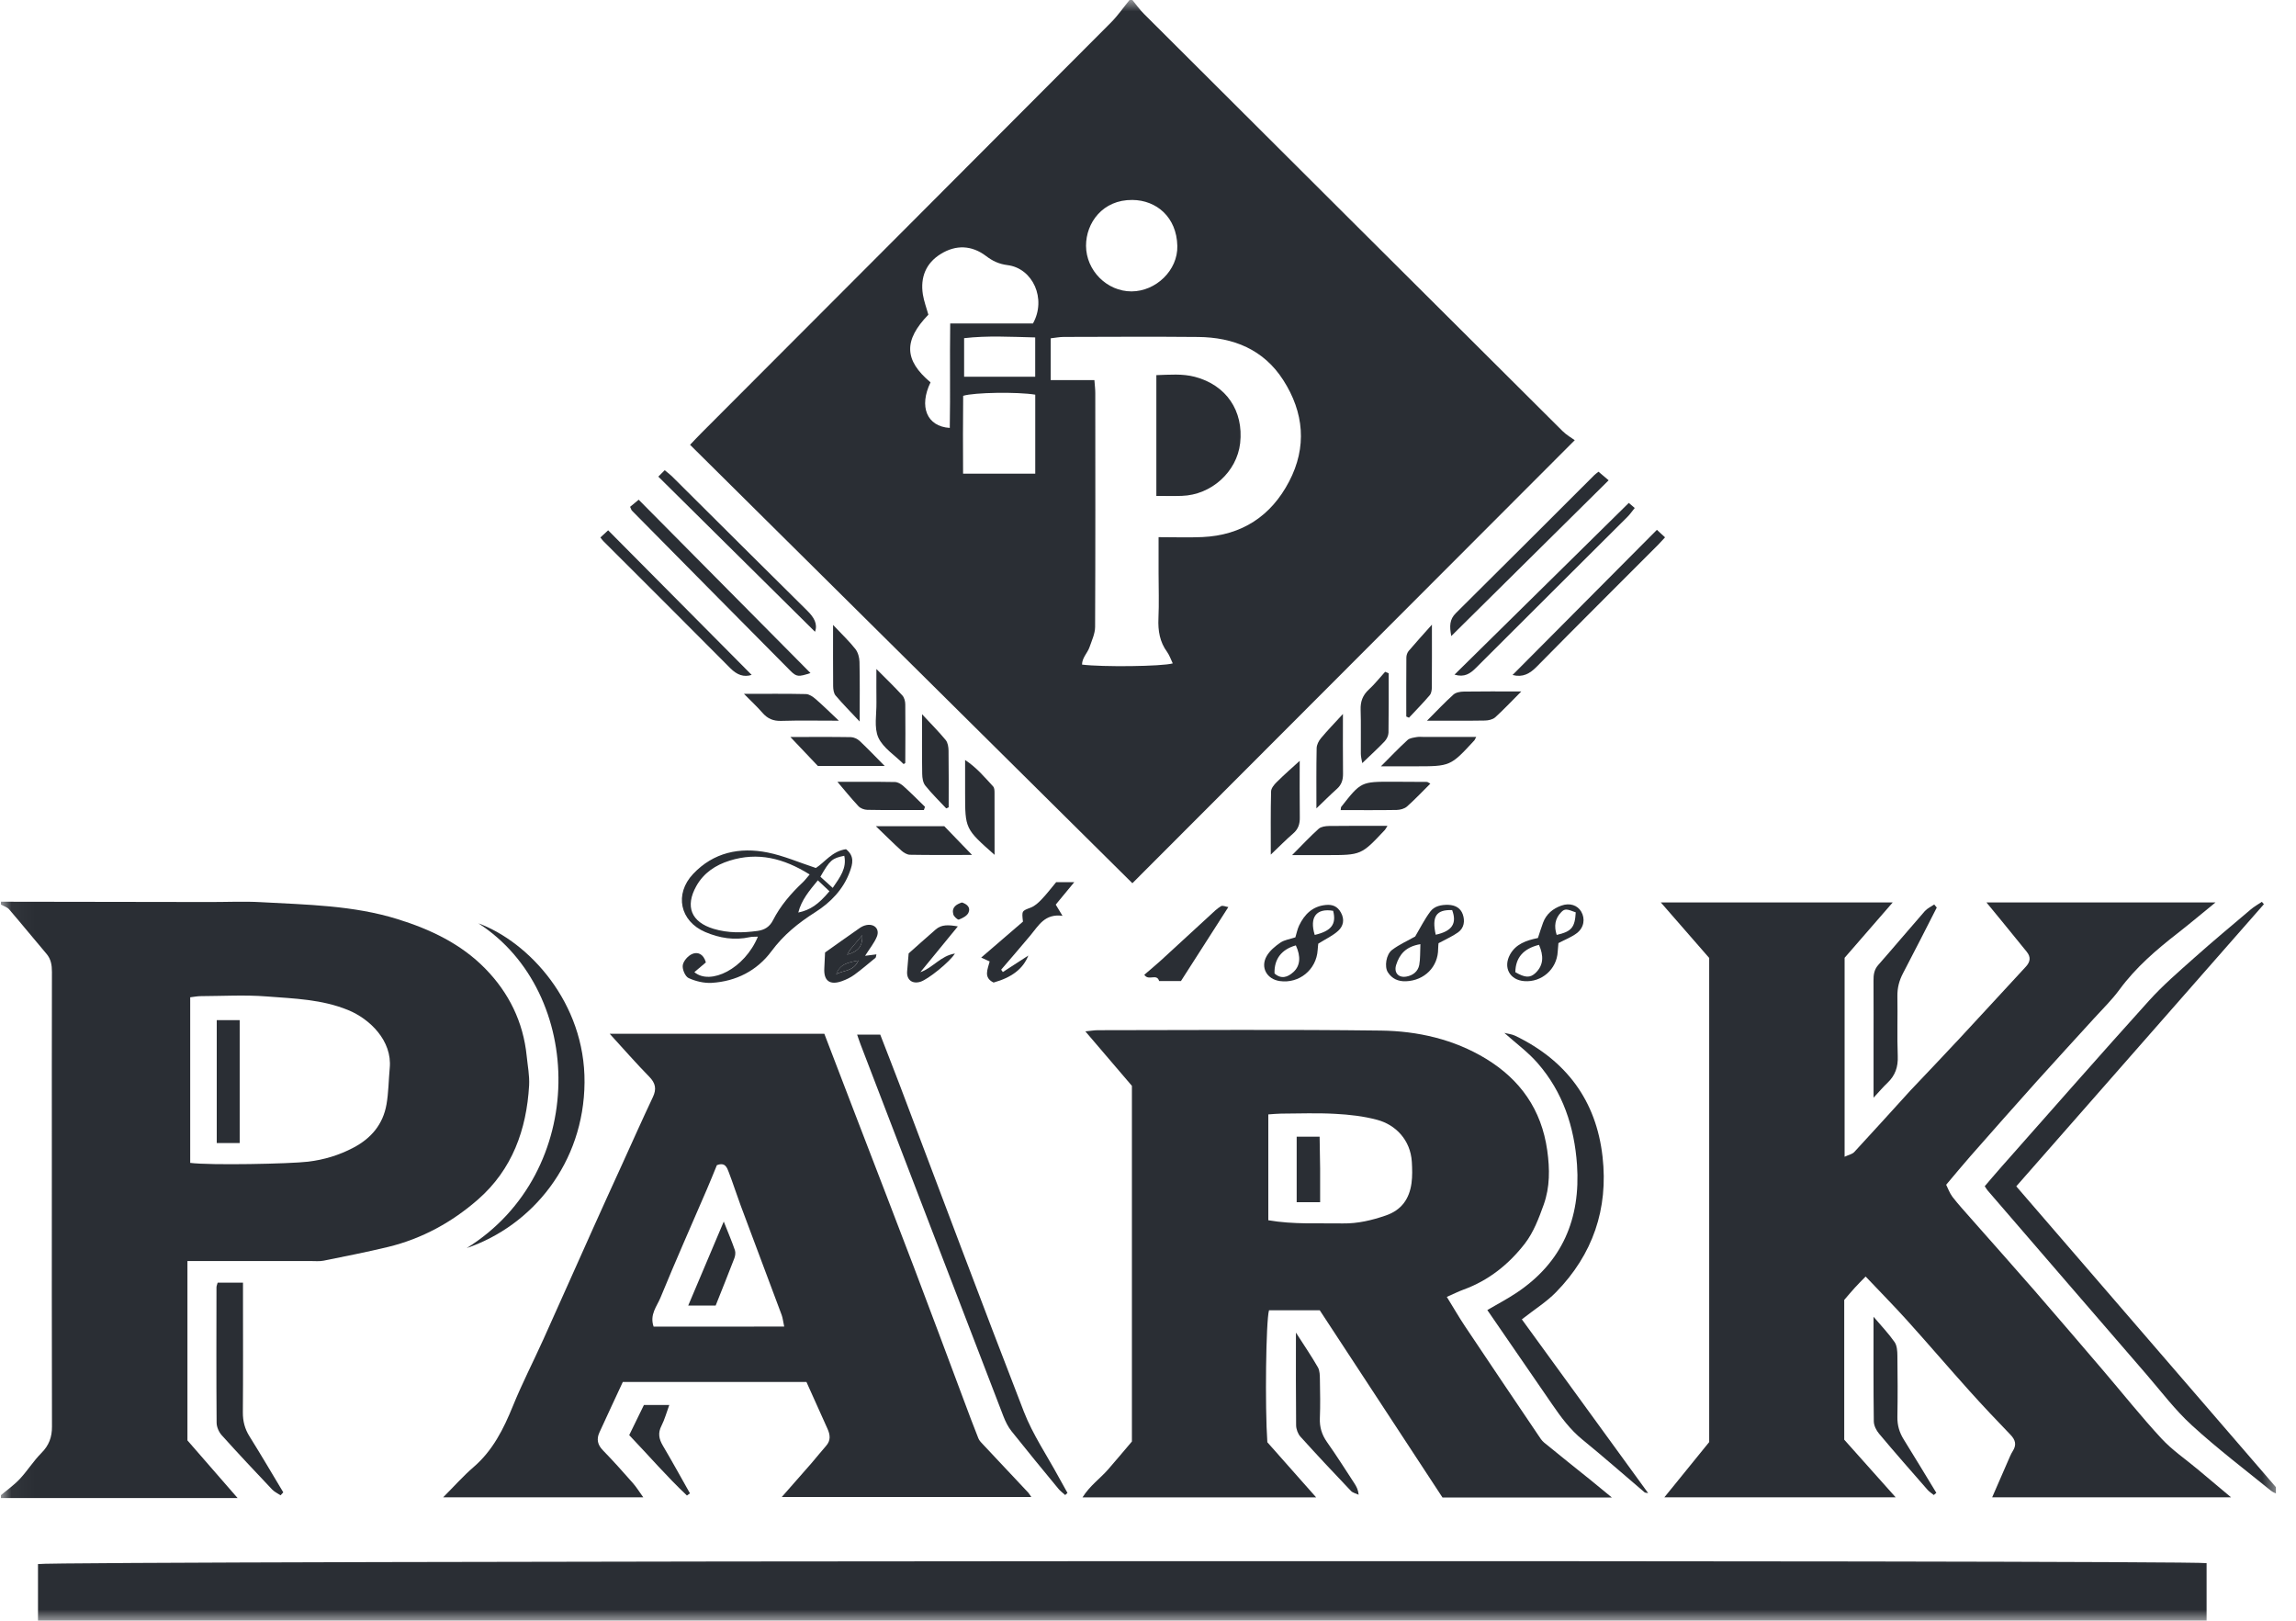 <svg width="102" height="72" viewBox="0 0 102 72" fill="none" xmlns="http://www.w3.org/2000/svg">
<g clip-path="url(#clip0_1349_3641)">
<mask id="mask0_1349_3641" style="mask-type:alpha" maskUnits="userSpaceOnUse" x="0" y="0" width="102" height="72">
<path d="M0.039 0H101.343V72H0.039V0Z" fill="white"/>
</mask>
<g mask="url(#mask0_1349_3641)">
<path fill-rule="evenodd" clip-rule="evenodd" d="M45.989 16.735V14.99C44.902 14.964 43.863 14.904 42.831 15.023V16.735H45.989ZM45.991 21.043V17.533C45.211 17.403 43.274 17.431 42.789 17.584C42.777 18.718 42.779 19.864 42.785 21.043H45.991ZM50.27 12.945C51.352 12.941 52.329 12.01 52.303 10.925C52.274 9.645 51.376 8.893 50.308 8.883C48.981 8.868 48.245 9.906 48.247 10.917C48.251 12.02 49.177 12.947 50.27 12.945ZM41.339 16.986C40.818 18.054 41.167 18.947 42.194 19.01C42.221 17.482 42.19 15.954 42.213 14.369H45.89C46.498 13.28 45.89 11.918 44.755 11.777C44.373 11.728 44.094 11.593 43.802 11.371C43.164 10.889 42.462 10.866 41.789 11.285C41.133 11.691 40.881 12.32 40.998 13.078C41.047 13.383 41.159 13.679 41.243 13.979C40.141 15.117 40.159 15.999 41.339 16.986ZM51.47 23.863C52.188 23.863 52.8 23.886 53.411 23.859C55.17 23.782 56.469 22.924 57.269 21.39C58.069 19.862 57.932 18.324 57.009 16.886C56.134 15.521 54.792 14.984 53.223 14.97C51.235 14.951 49.247 14.964 47.259 14.968C47.075 14.968 46.893 15.005 46.678 15.029V16.886H48.619C48.637 17.131 48.658 17.294 48.658 17.46C48.66 20.924 48.666 24.389 48.65 27.853C48.648 28.151 48.504 28.451 48.404 28.745C48.314 29.009 48.073 29.215 48.069 29.524C48.963 29.638 51.624 29.608 52.1 29.471C52.016 29.299 51.957 29.115 51.851 28.966C51.521 28.517 51.44 28.02 51.464 27.473C51.495 26.799 51.47 26.121 51.47 25.447V23.863ZM50.306 -0.001C50.476 0.207 50.632 0.43 50.822 0.618C57.017 6.799 63.215 12.976 69.415 19.149C69.594 19.327 69.822 19.455 69.959 19.555C63.323 26.2 56.79 32.745 50.306 39.237C43.812 32.798 37.257 26.302 30.656 19.76C30.832 19.576 31 19.394 31.174 19.221C37.236 13.148 43.301 7.075 49.357 0.998C49.66 0.694 49.906 0.334 50.18 -0.001H50.306Z" fill="#2A2E34"/>
</g>
<mask id="mask1_1349_3641" style="mask-type:alpha" maskUnits="userSpaceOnUse" x="0" y="0" width="102" height="72">
<path d="M0.039 0H101.343V72H0.039V0Z" fill="white"/>
</mask>
<g mask="url(#mask1_1349_3641)">
<path fill-rule="evenodd" clip-rule="evenodd" d="M8.45 51.66C9.344 51.776 12.882 51.703 13.684 51.607C14.4 51.521 15.067 51.319 15.705 50.982C16.496 50.565 17.014 49.944 17.169 49.068C17.263 48.537 17.263 47.987 17.314 47.446C17.429 46.235 16.431 45.269 15.472 44.874C14.3 44.392 13.064 44.361 11.841 44.266C10.876 44.19 9.898 44.249 8.926 44.253C8.769 44.253 8.609 44.286 8.45 44.304V51.66ZM0.039 40.058C3.148 40.062 6.255 40.066 9.364 40.072C10.104 40.072 10.847 40.037 11.583 40.078C13.629 40.192 15.69 40.217 17.668 40.834C19.119 41.285 20.483 41.931 21.557 43.03C22.604 44.1 23.246 45.397 23.398 46.909C23.441 47.346 23.53 47.785 23.506 48.22C23.391 50.187 22.757 51.952 21.242 53.28C20.088 54.293 18.75 55.028 17.243 55.394C16.294 55.623 15.332 55.811 14.375 56.005C14.191 56.041 13.995 56.021 13.805 56.021C12.197 56.023 10.591 56.021 8.984 56.021H8.327V63.989C9.006 64.77 9.728 65.599 10.555 66.549H0.039V66.422C0.321 66.185 0.628 65.971 0.878 65.703C1.219 65.338 1.487 64.903 1.839 64.549C2.176 64.21 2.312 63.846 2.309 63.371C2.297 59.467 2.303 55.563 2.303 51.66C2.303 48.833 2.299 46.006 2.307 43.179C2.307 42.874 2.267 42.607 2.06 42.366C1.504 41.714 0.964 41.046 0.405 40.397C0.317 40.297 0.162 40.254 0.039 40.184V40.058Z" fill="#2A2E34"/>
</g>
<mask id="mask2_1349_3641" style="mask-type:alpha" maskUnits="userSpaceOnUse" x="0" y="0" width="102" height="72">
<path d="M0.039 0H101.343V72H0.039V0Z" fill="white"/>
</mask>
<g mask="url(#mask2_1349_3641)">
<path fill-rule="evenodd" clip-rule="evenodd" d="M1.688 72.001V69.484C2.172 69.337 97.146 69.299 98.028 69.442V72.001H1.688Z" fill="#2A2E34"/>
</g>
<mask id="mask3_1349_3641" style="mask-type:alpha" maskUnits="userSpaceOnUse" x="0" y="0" width="102" height="72">
<path d="M0.039 0H101.343V72H0.039V0Z" fill="white"/>
</mask>
<g mask="url(#mask3_1349_3641)">
<path fill-rule="evenodd" clip-rule="evenodd" d="M73.939 66.518C74.628 65.671 75.283 64.864 75.931 64.063V42.556C75.234 41.755 74.534 40.954 73.781 40.09H84.084C83.346 40.94 82.652 41.737 81.947 42.55V51.388C82.133 51.3 82.288 51.272 82.374 51.18C83.172 50.318 83.959 49.446 84.749 48.578C84.792 48.531 84.835 48.484 84.877 48.437C85.6 47.673 86.328 46.913 87.044 46.143C88.031 45.083 89.009 44.012 89.993 42.95C90.198 42.73 90.23 42.519 90.036 42.28C89.666 41.829 89.298 41.373 88.93 40.92C88.721 40.664 88.51 40.409 88.248 40.09H98.424C97.825 40.577 97.295 41.026 96.747 41.453C95.792 42.196 94.879 42.979 94.155 43.967C93.822 44.421 93.411 44.819 93.031 45.238C92.184 46.171 91.329 47.095 90.488 48.032C89.496 49.139 88.51 50.255 87.528 51.372C87.183 51.764 86.851 52.169 86.459 52.632C86.538 52.788 86.612 53.004 86.743 53.176C86.999 53.507 87.283 53.815 87.559 54.13C88.5 55.198 89.449 56.26 90.384 57.334C91.413 58.519 92.431 59.712 93.452 60.905C94.307 61.906 95.127 62.938 96.021 63.904C96.499 64.421 97.097 64.825 97.641 65.281C98.099 65.665 98.557 66.051 99.115 66.518H88.502C88.745 65.957 88.972 65.434 89.201 64.913C89.269 64.76 89.33 64.6 89.42 64.459C89.596 64.18 89.535 63.963 89.31 63.732C88.698 63.097 88.091 62.456 87.5 61.798C86.563 60.754 85.651 59.688 84.712 58.646C84.137 58.009 83.534 57.4 82.881 56.709C82.705 56.889 82.554 57.038 82.411 57.196C82.255 57.367 82.106 57.545 81.93 57.749V63.957C82.658 64.776 83.409 65.614 84.215 66.518H73.939Z" fill="#2A2E34"/>
</g>
<mask id="mask4_1349_3641" style="mask-type:alpha" maskUnits="userSpaceOnUse" x="0" y="0" width="102" height="72">
<path d="M0.039 0H101.343V72H0.039V0Z" fill="white"/>
</mask>
<g mask="url(#mask4_1349_3641)">
<path fill-rule="evenodd" clip-rule="evenodd" d="M56.345 54.209C57.47 54.403 58.566 54.331 59.659 54.35C60.321 54.36 60.945 54.211 61.569 53.996C62.267 53.755 62.61 53.255 62.706 52.565C62.749 52.254 62.739 51.931 62.721 51.617C62.661 50.642 62.003 49.968 61.182 49.748C60.581 49.586 59.945 49.515 59.319 49.482C58.519 49.437 57.713 49.468 56.91 49.472C56.728 49.474 56.544 49.494 56.345 49.507V54.209ZM64.275 57.614C64.586 58.116 64.821 58.527 65.083 58.919C66.159 60.531 67.243 62.136 68.327 63.742C68.407 63.862 68.487 63.995 68.597 64.085C69.29 64.653 69.994 65.213 70.694 65.776C70.982 66.009 71.266 66.246 71.608 66.526H64.083C62.275 63.769 60.462 61.003 58.63 58.208H56.376C56.239 58.674 56.192 62.492 56.302 64.071C57.004 64.865 57.707 65.66 58.47 66.52H48.09C48.423 65.993 48.875 65.683 49.225 65.282C49.569 64.888 49.904 64.486 50.285 64.038V48.238C49.624 47.464 48.949 46.675 48.217 45.818C48.462 45.795 48.618 45.766 48.775 45.766C52.964 45.764 57.153 45.73 61.342 45.783C62.98 45.803 64.59 46.169 66.012 47.033C67.529 47.956 68.48 49.284 68.736 51.104C68.853 51.939 68.857 52.736 68.581 53.512C68.366 54.113 68.129 54.742 67.746 55.24C67.034 56.162 66.132 56.887 65.009 57.293C64.801 57.369 64.6 57.471 64.275 57.614Z" fill="#2A2E34"/>
</g>
<mask id="mask5_1349_3641" style="mask-type:alpha" maskUnits="userSpaceOnUse" x="0" y="0" width="102" height="72">
<path d="M0.039 0H101.343V72H0.039V0Z" fill="white"/>
</mask>
<g mask="url(#mask5_1349_3641)">
<path fill-rule="evenodd" clip-rule="evenodd" d="M31.847 51.763C31.696 52.127 31.559 52.476 31.41 52.819C30.716 54.429 30.005 56.03 29.34 57.652C29.184 58.032 28.851 58.4 29.037 58.935C30.958 58.933 32.868 58.939 34.838 58.931C34.787 58.694 34.774 58.549 34.725 58.416C34.122 56.794 33.51 55.176 32.905 53.555C32.723 53.066 32.565 52.568 32.379 52.082C32.299 51.873 32.218 51.616 31.847 51.763ZM27.086 45.925H36.621C37.084 47.133 37.536 48.315 37.99 49.496C38.863 51.767 39.741 54.037 40.606 56.31C41.352 58.273 42.083 60.242 42.819 62.207C43.032 62.773 43.24 63.339 43.465 63.899C43.508 64.009 43.608 64.101 43.694 64.193C44.355 64.9 45.018 65.602 45.68 66.309C45.721 66.354 45.75 66.409 45.815 66.503H34.731C35.181 65.988 35.619 65.496 36.051 65C36.27 64.746 36.476 64.483 36.697 64.234C36.912 63.993 36.883 63.743 36.763 63.476C36.454 62.794 36.149 62.111 35.826 61.392H27.669C27.329 62.126 26.975 62.879 26.63 63.635C26.492 63.935 26.546 64.187 26.789 64.434C27.243 64.9 27.677 65.386 28.106 65.874C28.27 66.058 28.401 66.272 28.577 66.517H19.688C20.178 66.025 20.581 65.568 21.04 65.173C21.895 64.436 22.371 63.48 22.786 62.461C23.193 61.458 23.692 60.492 24.138 59.503C24.883 57.852 25.617 56.194 26.36 54.541C26.777 53.61 27.202 52.68 27.626 51.751C28.084 50.746 28.532 49.737 29.004 48.738C29.174 48.381 29.123 48.121 28.847 47.837C28.262 47.239 27.709 46.608 27.086 45.925Z" fill="#2A2E34"/>
</g>
<mask id="mask6_1349_3641" style="mask-type:alpha" maskUnits="userSpaceOnUse" x="0" y="0" width="102" height="72">
<path d="M0.039 0H101.343V72H0.039V0Z" fill="white"/>
</mask>
<g mask="url(#mask6_1349_3641)">
<path fill-rule="evenodd" clip-rule="evenodd" d="M89.573 52.702C93.514 57.269 97.429 61.806 101.344 66.34C101.33 66.369 101.316 66.395 101.299 66.422C101.162 66.359 101.005 66.32 100.89 66.226C99.708 65.268 98.495 64.345 97.374 63.319C96.63 62.641 96.014 61.82 95.351 61.052C93.001 58.337 90.657 55.616 88.311 52.898C88.27 52.853 88.239 52.797 88.172 52.697C88.409 52.422 88.65 52.134 88.9 51.852C91.085 49.384 93.257 46.906 95.464 44.461C96.084 43.773 96.793 43.164 97.485 42.547C98.305 41.816 99.15 41.113 99.988 40.403C100.139 40.274 100.317 40.176 100.483 40.063C100.514 40.098 100.544 40.133 100.575 40.168C96.924 44.327 93.273 48.485 89.573 52.702Z" fill="#2A2E34"/>
</g>
<mask id="mask7_1349_3641" style="mask-type:alpha" maskUnits="userSpaceOnUse" x="0" y="0" width="102" height="72">
<path d="M0.039 0H101.343V72H0.039V0Z" fill="white"/>
</mask>
<g mask="url(#mask7_1349_3641)">
<path fill-rule="evenodd" clip-rule="evenodd" d="M67.608 58.611C69.48 61.186 71.337 63.742 73.219 66.33C73.149 66.316 73.09 66.32 73.057 66.293C72.139 65.515 71.237 64.716 70.304 63.958C69.752 63.509 69.345 62.955 68.95 62.379C67.999 60.992 67.042 59.605 66.074 58.198C66.537 57.928 66.962 57.704 67.363 57.438C69.402 56.082 70.224 54.147 70.059 51.743C69.94 50.056 69.431 48.514 68.308 47.227C67.886 46.743 67.353 46.352 66.831 45.887C66.995 45.928 67.164 45.942 67.308 46.011C69.576 47.104 70.914 48.885 71.194 51.392C71.454 53.706 70.762 55.73 69.13 57.401C68.711 57.832 68.183 58.161 67.608 58.611Z" fill="#2A2E34"/>
</g>
<mask id="mask8_1349_3641" style="mask-type:alpha" maskUnits="userSpaceOnUse" x="0" y="0" width="102" height="72">
<path d="M0.039 0H101.343V72H0.039V0Z" fill="white"/>
</mask>
<g mask="url(#mask8_1349_3641)">
<path fill-rule="evenodd" clip-rule="evenodd" d="M47.321 66.416C47.219 66.322 47.102 66.24 47.017 66.134C46.319 65.287 45.62 64.439 44.936 63.579C44.783 63.387 44.668 63.152 44.578 62.921C42.459 57.416 40.346 51.911 38.234 46.406C38.182 46.271 38.137 46.132 38.078 45.963H39.105C39.391 46.704 39.684 47.446 39.966 48.189C41.801 53.035 43.613 57.888 45.487 62.717C45.881 63.73 46.507 64.651 47.029 65.613C47.158 65.852 47.293 66.087 47.423 66.322C47.391 66.355 47.356 66.385 47.321 66.416Z" fill="#2A2E34"/>
</g>
<mask id="mask9_1349_3641" style="mask-type:alpha" maskUnits="userSpaceOnUse" x="0" y="0" width="102" height="72">
<path d="M0.039 0H101.343V72H0.039V0Z" fill="white"/>
</mask>
<g mask="url(#mask9_1349_3641)">
<path fill-rule="evenodd" clip-rule="evenodd" d="M20.734 55.444C26.145 52.086 26.014 44.091 21.254 41.019C23.498 41.848 25.995 44.543 25.968 48.085C25.942 51.659 23.655 54.45 20.734 55.444Z" fill="#2A2E34"/>
</g>
<mask id="mask10_1349_3641" style="mask-type:alpha" maskUnits="userSpaceOnUse" x="0" y="0" width="102" height="72">
<path d="M0.039 0H101.343V72H0.039V0Z" fill="white"/>
</mask>
<g mask="url(#mask10_1349_3641)">
<path fill-rule="evenodd" clip-rule="evenodd" d="M36.849 39.594C36.666 39.422 36.511 39.277 36.333 39.108C35.947 39.579 35.607 39.978 35.464 40.539C36 40.425 36.356 40.18 36.849 39.594ZM36.446 38.948C36.63 39.116 36.797 39.267 36.994 39.444C37.327 38.958 37.624 38.564 37.507 38.017C36.959 38.131 36.873 38.205 36.446 38.948ZM35.969 38.848C34.813 38.125 33.666 37.839 32.41 38.235C31.79 38.429 31.265 38.775 30.935 39.361C30.426 40.27 30.706 40.962 31.702 41.263C32.345 41.457 32.995 41.444 33.65 41.356C33.962 41.314 34.192 41.175 34.341 40.88C34.67 40.235 35.139 39.692 35.666 39.195C35.754 39.112 35.828 39.011 35.969 38.848ZM37.585 37.725C37.974 38.035 37.879 38.378 37.753 38.724C37.466 39.512 36.894 40.096 36.219 40.523C35.466 41.003 34.809 41.53 34.271 42.259C33.631 43.121 32.7 43.599 31.612 43.663C31.275 43.681 30.903 43.593 30.592 43.45C30.44 43.381 30.305 43.06 30.332 42.88C30.36 42.692 30.561 42.464 30.745 42.382C30.988 42.276 31.248 42.366 31.359 42.754C31.203 42.886 31.023 43.038 30.847 43.187C31.559 43.785 33.077 43.04 33.67 41.61C33.535 41.618 33.418 41.608 33.31 41.632C32.625 41.785 31.96 41.673 31.332 41.406C30.203 40.925 29.949 39.716 30.792 38.824C31.698 37.866 32.858 37.624 34.102 37.872C34.813 38.015 35.495 38.313 36.245 38.56C36.642 38.307 36.967 37.81 37.585 37.725Z" fill="#2A2E34"/>
</g>
<mask id="mask11_1349_3641" style="mask-type:alpha" maskUnits="userSpaceOnUse" x="0" y="0" width="102" height="72">
<path d="M0.039 0H101.343V72H0.039V0Z" fill="white"/>
</mask>
<g mask="url(#mask11_1349_3641)">
<path fill-rule="evenodd" clip-rule="evenodd" d="M12.464 66.428C12.338 66.342 12.19 66.277 12.088 66.168C11.335 65.372 10.581 64.573 9.848 63.756C9.721 63.615 9.623 63.388 9.623 63.2C9.607 61.197 9.615 59.193 9.617 57.189C9.617 57.13 9.646 57.07 9.67 56.98H10.795V57.679C10.795 59.366 10.803 61.056 10.789 62.743C10.787 63.137 10.875 63.478 11.086 63.813C11.599 64.634 12.088 65.468 12.585 66.297C12.546 66.34 12.505 66.383 12.464 66.428Z" fill="#2A2E34"/>
</g>
<mask id="mask12_1349_3641" style="mask-type:alpha" maskUnits="userSpaceOnUse" x="0" y="0" width="102" height="72">
<path d="M0.039 0H101.343V72H0.039V0Z" fill="white"/>
</mask>
<g mask="url(#mask12_1349_3641)">
<path fill-rule="evenodd" clip-rule="evenodd" d="M86.041 40.318C85.544 41.29 85.053 42.266 84.544 43.232C84.372 43.559 84.286 43.886 84.292 44.258C84.308 45.144 84.274 46.031 84.308 46.915C84.327 47.395 84.198 47.775 83.854 48.102C83.66 48.286 83.486 48.492 83.233 48.764V46.539C83.233 45.547 83.237 44.556 83.231 43.565C83.228 43.306 83.257 43.077 83.443 42.867C84.141 42.074 84.818 41.265 85.513 40.473C85.624 40.35 85.789 40.277 85.928 40.181C85.967 40.226 86.004 40.273 86.041 40.318Z" fill="#2A2E34"/>
</g>
<mask id="mask13_1349_3641" style="mask-type:alpha" maskUnits="userSpaceOnUse" x="0" y="0" width="102" height="72">
<path d="M0.039 0H101.343V72H0.039V0Z" fill="white"/>
</mask>
<g mask="url(#mask13_1349_3641)">
<path fill-rule="evenodd" clip-rule="evenodd" d="M85.909 66.415C85.817 66.34 85.711 66.274 85.633 66.186C84.911 65.359 84.185 64.536 83.48 63.694C83.355 63.547 83.246 63.329 83.244 63.143C83.224 61.629 83.232 60.113 83.232 58.496C83.588 58.914 83.907 59.247 84.167 59.621C84.275 59.776 84.29 60.019 84.292 60.222C84.304 61.129 84.308 62.038 84.292 62.944C84.285 63.32 84.382 63.643 84.58 63.958C85.069 64.74 85.541 65.533 86.022 66.319C85.985 66.352 85.946 66.382 85.909 66.415Z" fill="#2A2E34"/>
</g>
<mask id="mask14_1349_3641" style="mask-type:alpha" maskUnits="userSpaceOnUse" x="0" y="0" width="102" height="72">
<path d="M0.039 0H101.343V72H0.039V0Z" fill="white"/>
</mask>
<g mask="url(#mask14_1349_3641)">
<path fill-rule="evenodd" clip-rule="evenodd" d="M64.473 28.257C64.389 27.812 64.395 27.518 64.677 27.238C66.735 25.201 68.778 23.151 70.828 21.106C70.873 21.061 70.926 21.026 71.014 20.955C71.145 21.065 71.282 21.181 71.464 21.337C69.13 23.647 66.827 25.926 64.473 28.257Z" fill="#2A2E34"/>
</g>
<mask id="mask15_1349_3641" style="mask-type:alpha" maskUnits="userSpaceOnUse" x="0" y="0" width="102" height="72">
<path d="M0.039 0H101.343V72H0.039V0Z" fill="white"/>
</mask>
<g mask="url(#mask15_1349_3641)">
<path fill-rule="evenodd" clip-rule="evenodd" d="M27.992 22.516C28.105 22.422 28.215 22.33 28.373 22.199C30.925 24.773 33.459 27.332 36.006 29.9C35.474 30.072 35.39 30.078 35.106 29.792C32.756 27.424 30.412 25.051 28.068 22.679C28.053 22.665 28.049 22.642 27.992 22.516Z" fill="#2A2E34"/>
</g>
<mask id="mask16_1349_3641" style="mask-type:alpha" maskUnits="userSpaceOnUse" x="0" y="0" width="102" height="72">
<path d="M0.039 0H101.343V72H0.039V0Z" fill="white"/>
</mask>
<g mask="url(#mask16_1349_3641)">
<path fill-rule="evenodd" clip-rule="evenodd" d="M57.572 59.2C57.952 59.793 58.269 60.256 58.547 60.742C58.635 60.894 58.633 61.106 58.637 61.292C58.648 61.86 58.658 62.432 58.635 63C58.619 63.398 58.721 63.733 58.95 64.06C59.376 64.662 59.77 65.287 60.173 65.904C60.261 66.039 60.337 66.184 60.359 66.403C60.243 66.347 60.098 66.321 60.016 66.233C59.259 65.439 58.508 64.638 57.772 63.823C57.657 63.696 57.582 63.486 57.58 63.314C57.566 61.99 57.572 60.669 57.572 59.2Z" fill="#2A2E34"/>
</g>
<mask id="mask17_1349_3641" style="mask-type:alpha" maskUnits="userSpaceOnUse" x="0" y="0" width="102" height="72">
<path d="M0.039 0H101.343V72H0.039V0Z" fill="white"/>
</mask>
<g mask="url(#mask17_1349_3641)">
<path fill-rule="evenodd" clip-rule="evenodd" d="M36.207 28.066C33.924 25.806 31.623 23.527 29.246 21.174C29.318 21.1 29.416 21.002 29.53 20.888C29.69 21.023 29.774 21.082 29.845 21.153C31.852 23.147 33.854 25.147 35.867 27.134C36.162 27.426 36.335 27.72 36.207 28.066Z" fill="#2A2E34"/>
</g>
<mask id="mask18_1349_3641" style="mask-type:alpha" maskUnits="userSpaceOnUse" x="0" y="0" width="102" height="72">
<path d="M0.039 0H101.343V72H0.039V0Z" fill="white"/>
</mask>
<g mask="url(#mask18_1349_3641)">
<path fill-rule="evenodd" clip-rule="evenodd" d="M64.617 29.97C67.201 27.424 69.757 24.906 72.359 22.342C72.379 22.361 72.482 22.448 72.623 22.567C72.508 22.708 72.418 22.843 72.306 22.955C70.062 25.194 67.812 27.427 65.57 29.669C65.313 29.927 65.057 30.102 64.617 29.97Z" fill="#2A2E34"/>
</g>
<mask id="mask19_1349_3641" style="mask-type:alpha" maskUnits="userSpaceOnUse" x="0" y="0" width="102" height="72">
<path d="M0.039 0H101.343V72H0.039V0Z" fill="white"/>
</mask>
<g mask="url(#mask19_1349_3641)">
<path fill-rule="evenodd" clip-rule="evenodd" d="M67.195 29.986C69.343 27.827 71.468 25.691 73.608 23.538C73.718 23.64 73.824 23.738 73.97 23.871C73.863 23.983 73.773 24.089 73.677 24.187C71.873 25.995 70.061 27.797 68.269 29.617C67.96 29.929 67.651 30.105 67.195 29.986Z" fill="#2A2E34"/>
</g>
<mask id="mask20_1349_3641" style="mask-type:alpha" maskUnits="userSpaceOnUse" x="0" y="0" width="102" height="72">
<path d="M0.039 0H101.343V72H0.039V0Z" fill="white"/>
</mask>
<g mask="url(#mask20_1349_3641)">
<path fill-rule="evenodd" clip-rule="evenodd" d="M26.672 23.877C26.795 23.764 26.913 23.654 27.017 23.558C29.157 25.713 31.278 27.85 33.393 29.982C33.041 30.093 32.743 29.984 32.444 29.684C30.572 27.795 28.687 25.922 26.807 24.042C26.762 23.997 26.727 23.946 26.672 23.877Z" fill="#2A2E34"/>
</g>
<mask id="mask21_1349_3641" style="mask-type:alpha" maskUnits="userSpaceOnUse" x="0" y="0" width="102" height="72">
<path d="M0.039 0H101.343V72H0.039V0Z" fill="white"/>
</mask>
<g mask="url(#mask21_1349_3641)">
<path fill-rule="evenodd" clip-rule="evenodd" d="M47.724 39.19C47.4 39.582 47.149 39.889 46.901 40.187C46.989 40.332 47.063 40.454 47.202 40.685C46.413 40.579 46.141 41.118 45.782 41.547C45.353 42.06 44.913 42.569 44.477 43.077C44.502 43.112 44.527 43.147 44.551 43.183C44.909 42.95 45.267 42.72 45.684 42.45C45.445 43.051 44.94 43.424 44.14 43.649C43.68 43.426 43.878 43.063 43.966 42.712C43.848 42.656 43.739 42.607 43.59 42.54C44.224 41.995 44.844 41.461 45.445 40.943C45.388 40.45 45.396 40.471 45.799 40.316C45.979 40.244 46.142 40.093 46.279 39.948C46.511 39.705 46.713 39.437 46.92 39.19H47.724Z" fill="#2A2E34"/>
</g>
<mask id="mask22_1349_3641" style="mask-type:alpha" maskUnits="userSpaceOnUse" x="0" y="0" width="102" height="72">
<path d="M0.039 0H101.343V72H0.039V0Z" fill="white"/>
</mask>
<g mask="url(#mask22_1349_3641)">
<path fill-rule="evenodd" clip-rule="evenodd" d="M40.143 33.943C39.757 33.555 39.233 33.23 39.02 32.765C38.822 32.322 38.944 31.733 38.936 31.208C38.93 30.745 38.934 30.283 38.934 29.721C39.36 30.148 39.736 30.51 40.088 30.896C40.174 30.99 40.217 31.159 40.217 31.294C40.227 32.158 40.221 33.024 40.217 33.888C40.217 33.907 40.17 33.925 40.143 33.943Z" fill="#2A2E34"/>
</g>
<mask id="mask23_1349_3641" style="mask-type:alpha" maskUnits="userSpaceOnUse" x="0" y="0" width="102" height="72">
<path d="M0.039 0H101.343V72H0.039V0Z" fill="white"/>
</mask>
<g mask="url(#mask23_1349_3641)">
<path fill-rule="evenodd" clip-rule="evenodd" d="M38.91 36.704H41.95C42.363 37.13 42.755 37.539 43.183 37.98C42.256 37.98 41.34 37.989 40.426 37.972C40.297 37.97 40.148 37.88 40.045 37.788C39.687 37.465 39.346 37.122 38.91 36.704Z" fill="#2A2E34"/>
</g>
<mask id="mask24_1349_3641" style="mask-type:alpha" maskUnits="userSpaceOnUse" x="0" y="0" width="102" height="72">
<path d="M0.039 0H101.343V72H0.039V0Z" fill="white"/>
</mask>
<g mask="url(#mask24_1349_3641)">
<path fill-rule="evenodd" clip-rule="evenodd" d="M39.302 34.028H36.334C35.927 33.599 35.526 33.176 35.113 32.741C35.997 32.741 36.899 32.732 37.801 32.747C37.932 32.749 38.089 32.824 38.188 32.914C38.554 33.259 38.901 33.623 39.302 34.028Z" fill="#2A2E34"/>
</g>
<mask id="mask25_1349_3641" style="mask-type:alpha" maskUnits="userSpaceOnUse" x="0" y="0" width="102" height="72">
<path d="M0.039 0H101.343V72H0.039V0Z" fill="white"/>
</mask>
<g mask="url(#mask25_1349_3641)">
<path fill-rule="evenodd" clip-rule="evenodd" d="M44.184 37.976C42.875 36.818 42.875 36.818 42.875 35.235V33.762C43.401 34.109 43.75 34.538 44.121 34.939C44.182 35.004 44.182 35.139 44.182 35.241C44.186 36.126 44.184 37.008 44.184 37.976Z" fill="#2A2E34"/>
</g>
<mask id="mask26_1349_3641" style="mask-type:alpha" maskUnits="userSpaceOnUse" x="0" y="0" width="102" height="72">
<path d="M0.039 0H101.343V72H0.039V0Z" fill="white"/>
</mask>
<g mask="url(#mask26_1349_3641)">
<path fill-rule="evenodd" clip-rule="evenodd" d="M57.74 33.799C57.74 34.622 57.732 35.464 57.744 36.305C57.75 36.597 57.681 36.828 57.45 37.026C57.133 37.3 56.84 37.6 56.455 37.966C56.455 36.973 56.445 36.066 56.468 35.159C56.47 35.018 56.603 34.857 56.715 34.747C57.042 34.422 57.39 34.117 57.74 33.799Z" fill="#2A2E34"/>
</g>
<mask id="mask27_1349_3641" style="mask-type:alpha" maskUnits="userSpaceOnUse" x="0" y="0" width="102" height="72">
<path d="M0.039 0H101.343V72H0.039V0Z" fill="white"/>
</mask>
<g mask="url(#mask27_1349_3641)">
<path fill-rule="evenodd" clip-rule="evenodd" d="M61.638 36.688C61.571 36.796 61.553 36.835 61.526 36.866C60.474 37.989 60.474 37.987 58.93 37.987H57.402C57.844 37.544 58.196 37.164 58.581 36.819C58.689 36.723 58.887 36.696 59.047 36.694C59.892 36.682 60.736 36.688 61.638 36.688Z" fill="#2A2E34"/>
</g>
<mask id="mask28_1349_3641" style="mask-type:alpha" maskUnits="userSpaceOnUse" x="0" y="0" width="102" height="72">
<path d="M0.039 0H101.343V72H0.039V0Z" fill="white"/>
</mask>
<g mask="url(#mask28_1349_3641)">
<path fill-rule="evenodd" clip-rule="evenodd" d="M65.582 32.738C65.522 32.848 65.516 32.868 65.504 32.885C64.436 34.043 64.436 34.043 62.863 34.043H61.348C61.791 33.6 62.147 33.224 62.53 32.875C62.626 32.787 62.796 32.77 62.935 32.744C63.037 32.724 63.146 32.738 63.252 32.738C64.011 32.738 64.77 32.738 65.582 32.738Z" fill="#2A2E34"/>
</g>
<mask id="mask29_1349_3641" style="mask-type:alpha" maskUnits="userSpaceOnUse" x="0" y="0" width="102" height="72">
<path d="M0.039 0H101.343V72H0.039V0Z" fill="white"/>
</mask>
<g mask="url(#mask29_1349_3641)">
<path fill-rule="evenodd" clip-rule="evenodd" d="M59.225 40.462C58.478 40.335 58.165 40.744 58.407 41.534C59.149 41.359 59.378 41.056 59.225 40.462ZM56.621 43.246C56.917 43.508 57.2 43.418 57.457 43.185C57.766 42.907 57.797 42.492 57.568 41.998C56.932 42.174 56.598 42.609 56.621 43.246ZM57.547 41.641C57.601 41.473 57.633 41.283 57.713 41.116C57.952 40.619 58.308 40.26 58.895 40.203C59.196 40.172 59.417 40.262 59.572 40.542C59.742 40.852 59.677 41.14 59.454 41.346C59.217 41.567 58.904 41.708 58.564 41.922C58.56 41.965 58.544 42.086 58.537 42.208C58.482 43.079 57.713 43.706 56.854 43.583C56.279 43.501 55.983 42.976 56.273 42.472C56.41 42.233 56.651 42.033 56.885 41.873C57.067 41.751 57.31 41.72 57.547 41.641Z" fill="#2A2E34"/>
</g>
<mask id="mask30_1349_3641" style="mask-type:alpha" maskUnits="userSpaceOnUse" x="0" y="0" width="102" height="72">
<path d="M0.039 0H101.343V72H0.039V0Z" fill="white"/>
</mask>
<g mask="url(#mask30_1349_3641)">
<path fill-rule="evenodd" clip-rule="evenodd" d="M63.782 41.525C64.508 41.368 64.735 41.027 64.512 40.43C63.804 40.406 63.602 40.708 63.782 41.525ZM63.101 41.944C62.436 42.052 62.172 42.406 62.025 42.863C61.914 43.21 62.125 43.449 62.481 43.384C62.769 43.333 62.994 43.157 63.05 42.869C63.101 42.593 63.084 42.306 63.101 41.944ZM62.87 41.603C63.093 41.227 63.285 40.837 63.541 40.496C63.722 40.253 64.025 40.189 64.34 40.197C64.651 40.208 64.884 40.338 64.983 40.616C65.087 40.91 65.046 41.225 64.776 41.419C64.522 41.601 64.228 41.725 63.907 41.901C63.904 41.946 63.89 42.048 63.89 42.148C63.892 42.953 63.281 43.56 62.461 43.592C62.107 43.605 61.837 43.476 61.655 43.192C61.497 42.945 61.577 42.401 61.843 42.199C62.168 41.954 62.55 41.785 62.87 41.603Z" fill="#2A2E34"/>
</g>
<mask id="mask31_1349_3641" style="mask-type:alpha" maskUnits="userSpaceOnUse" x="0" y="0" width="102" height="72">
<path d="M0.039 0H101.343V72H0.039V0Z" fill="white"/>
</mask>
<g mask="url(#mask31_1349_3641)">
<path fill-rule="evenodd" clip-rule="evenodd" d="M67.584 30.717C67.133 31.168 66.792 31.536 66.422 31.869C66.313 31.965 66.121 32.008 65.964 32.01C65.147 32.024 64.331 32.016 63.395 32.016C63.83 31.581 64.182 31.203 64.567 30.858C64.675 30.76 64.871 30.725 65.029 30.723C65.826 30.711 66.624 30.717 67.584 30.717Z" fill="#2A2E34"/>
</g>
<mask id="mask32_1349_3641" style="mask-type:alpha" maskUnits="userSpaceOnUse" x="0" y="0" width="102" height="72">
<path d="M0.039 0H101.343V72H0.039V0Z" fill="white"/>
</mask>
<g mask="url(#mask32_1349_3641)">
<path fill-rule="evenodd" clip-rule="evenodd" d="M37.009 27.762C37.41 28.187 37.731 28.489 38.001 28.833C38.117 28.98 38.179 29.21 38.183 29.404C38.203 30.244 38.191 31.084 38.191 32.054C37.786 31.621 37.438 31.271 37.121 30.898C37.038 30.8 37.015 30.626 37.013 30.485C37.005 29.625 37.009 28.765 37.009 27.762Z" fill="#2A2E34"/>
</g>
<mask id="mask33_1349_3641" style="mask-type:alpha" maskUnits="userSpaceOnUse" x="0" y="0" width="102" height="72">
<path d="M0.039 0H101.343V72H0.039V0Z" fill="white"/>
</mask>
<g mask="url(#mask33_1349_3641)">
<path fill-rule="evenodd" clip-rule="evenodd" d="M42.035 35.912C41.722 35.577 41.391 35.256 41.106 34.899C41.002 34.77 40.971 34.556 40.969 34.378C40.955 33.538 40.963 32.697 40.963 31.73C41.36 32.157 41.704 32.503 42.013 32.876C42.107 32.991 42.137 33.187 42.139 33.344C42.152 34.184 42.145 35.023 42.145 35.863C42.109 35.879 42.072 35.895 42.035 35.912Z" fill="#2A2E34"/>
</g>
<mask id="mask34_1349_3641" style="mask-type:alpha" maskUnits="userSpaceOnUse" x="0" y="0" width="102" height="72">
<path d="M0.039 0H101.343V72H0.039V0Z" fill="white"/>
</mask>
<g mask="url(#mask34_1349_3641)">
<path fill-rule="evenodd" clip-rule="evenodd" d="M30.518 66.438C29.624 65.596 28.822 64.665 27.953 63.754C28.18 63.286 28.391 62.857 28.606 62.416H29.733C29.608 62.759 29.526 63.063 29.387 63.337C29.221 63.657 29.272 63.925 29.446 64.219C29.859 64.92 30.252 65.631 30.651 66.34C30.608 66.372 30.563 66.405 30.518 66.438Z" fill="#2A2E34"/>
</g>
<mask id="mask35_1349_3641" style="mask-type:alpha" maskUnits="userSpaceOnUse" x="0" y="0" width="102" height="72">
<path d="M0.039 0H101.343V72H0.039V0Z" fill="white"/>
</mask>
<g mask="url(#mask35_1349_3641)">
<path fill-rule="evenodd" clip-rule="evenodd" d="M59.66 31.718C59.66 32.693 59.654 33.534 59.664 34.374C59.667 34.643 59.599 34.862 59.392 35.046C59.098 35.309 58.818 35.589 58.482 35.912C58.482 34.982 58.474 34.11 58.492 33.236C58.495 33.087 58.583 32.913 58.683 32.795C58.963 32.458 59.27 32.143 59.66 31.718Z" fill="#2A2E34"/>
</g>
<mask id="mask36_1349_3641" style="mask-type:alpha" maskUnits="userSpaceOnUse" x="0" y="0" width="102" height="72">
<path d="M0.039 0H101.343V72H0.039V0Z" fill="white"/>
</mask>
<g mask="url(#mask36_1349_3641)">
<path fill-rule="evenodd" clip-rule="evenodd" d="M59.559 35.988C59.573 35.89 59.569 35.865 59.579 35.851C60.463 34.726 60.463 34.726 61.876 34.728C62.379 34.728 62.884 34.73 63.39 34.736C63.422 34.736 63.457 34.769 63.543 34.813C63.191 35.161 62.864 35.512 62.506 35.829C62.396 35.927 62.205 35.978 62.052 35.982C61.234 35.996 60.416 35.988 59.559 35.988Z" fill="#2A2E34"/>
</g>
<mask id="mask37_1349_3641" style="mask-type:alpha" maskUnits="userSpaceOnUse" x="0" y="0" width="102" height="72">
<path d="M0.039 0H101.343V72H0.039V0Z" fill="white"/>
</mask>
<g mask="url(#mask37_1349_3641)">
<path fill-rule="evenodd" clip-rule="evenodd" d="M37.266 32.017C36.344 32.017 35.522 32 34.701 32.025C34.352 32.035 34.1 31.927 33.875 31.669C33.646 31.404 33.386 31.165 33.051 30.824C34.055 30.824 34.931 30.814 35.806 30.834C35.953 30.838 36.117 30.953 36.237 31.057C36.569 31.345 36.88 31.653 37.266 32.017Z" fill="#2A2E34"/>
</g>
<mask id="mask38_1349_3641" style="mask-type:alpha" maskUnits="userSpaceOnUse" x="0" y="0" width="102" height="72">
<path d="M0.039 0H101.343V72H0.039V0Z" fill="white"/>
</mask>
<g mask="url(#mask38_1349_3641)">
<path fill-rule="evenodd" clip-rule="evenodd" d="M70.002 40.53C69.604 40.377 69.516 40.362 69.364 40.516C69.074 40.806 69.033 41.151 69.156 41.533C69.814 41.384 69.966 41.206 70.002 40.53ZM68.37 41.974C67.66 42.152 67.329 42.552 67.319 43.188C67.742 43.435 67.973 43.455 68.217 43.222C68.585 42.869 68.577 42.45 68.37 41.974ZM68.323 41.67C68.405 41.421 68.472 41.2 68.552 40.986C68.695 40.602 68.99 40.364 69.36 40.232C69.741 40.095 70.08 40.215 70.248 40.501C70.43 40.818 70.371 41.214 70.045 41.459C69.814 41.633 69.532 41.739 69.233 41.897C69.225 41.995 69.209 42.14 69.201 42.283C69.16 43.057 68.487 43.647 67.716 43.586C67.069 43.537 66.769 42.979 67.082 42.407C67.339 41.941 67.789 41.78 68.323 41.67Z" fill="#2A2E34"/>
</g>
<mask id="mask39_1349_3641" style="mask-type:alpha" maskUnits="userSpaceOnUse" x="0" y="0" width="102" height="72">
<path d="M0.039 0H101.343V72H0.039V0Z" fill="white"/>
</mask>
<g mask="url(#mask39_1349_3641)">
<path fill-rule="evenodd" clip-rule="evenodd" d="M61.692 29.91C61.692 30.788 61.698 31.668 61.684 32.547C61.682 32.677 61.606 32.835 61.514 32.933C61.211 33.251 60.886 33.548 60.518 33.901C60.491 33.742 60.456 33.615 60.455 33.486C60.448 32.833 60.467 32.181 60.446 31.529C60.434 31.166 60.538 30.884 60.808 30.635C61.07 30.394 61.293 30.11 61.534 29.844C61.586 29.867 61.639 29.889 61.692 29.91Z" fill="#2A2E34"/>
</g>
<mask id="mask40_1349_3641" style="mask-type:alpha" maskUnits="userSpaceOnUse" x="0" y="0" width="102" height="72">
<path d="M0.039 0H101.343V72H0.039V0Z" fill="white"/>
</mask>
<g mask="url(#mask40_1349_3641)">
<path fill-rule="evenodd" clip-rule="evenodd" d="M54.569 40.296C53.83 41.448 53.143 42.524 52.464 43.582H51.495C51.39 43.225 51.024 43.597 50.836 43.303C51.071 43.098 51.325 42.894 51.566 42.673C52.298 42.005 53.025 41.329 53.757 40.659C53.912 40.516 54.064 40.363 54.242 40.257C54.315 40.212 54.452 40.279 54.569 40.296Z" fill="#2A2E34"/>
</g>
<mask id="mask41_1349_3641" style="mask-type:alpha" maskUnits="userSpaceOnUse" x="0" y="0" width="102" height="72">
<path d="M0.039 0H101.343V72H0.039V0Z" fill="white"/>
</mask>
<g mask="url(#mask41_1349_3641)">
<path fill-rule="evenodd" clip-rule="evenodd" d="M41.044 35.985C40.206 35.985 39.367 35.993 38.529 35.977C38.394 35.975 38.226 35.91 38.138 35.816C37.809 35.464 37.508 35.09 37.203 34.733C38.007 34.733 38.884 34.725 39.762 34.741C39.891 34.745 40.04 34.837 40.142 34.929C40.47 35.223 40.779 35.536 41.093 35.842C41.077 35.889 41.061 35.938 41.044 35.985Z" fill="#2A2E34"/>
</g>
<mask id="mask42_1349_3641" style="mask-type:alpha" maskUnits="userSpaceOnUse" x="0" y="0" width="102" height="72">
<path d="M0.039 0H101.343V72H0.039V0Z" fill="white"/>
</mask>
<g mask="url(#mask42_1349_3641)">
<path fill-rule="evenodd" clip-rule="evenodd" d="M63.613 27.75C63.613 28.775 63.617 29.653 63.609 30.532C63.609 30.652 63.588 30.801 63.515 30.885C63.222 31.23 62.903 31.553 62.594 31.884C62.553 31.867 62.513 31.849 62.474 31.831C62.474 30.956 62.47 30.082 62.478 29.208C62.478 29.11 62.519 28.991 62.58 28.918C62.887 28.556 63.208 28.205 63.613 27.75Z" fill="#2A2E34"/>
</g>
<mask id="mask43_1349_3641" style="mask-type:alpha" maskUnits="userSpaceOnUse" x="0" y="0" width="102" height="72">
<path d="M0.039 0H101.343V72H0.039V0Z" fill="white"/>
</mask>
<g mask="url(#mask43_1349_3641)">
<path fill-rule="evenodd" clip-rule="evenodd" d="M37.636 42.412C38.144 42.258 38.322 42.034 38.307 41.546C38.107 41.782 37.935 41.983 37.767 42.189C37.72 42.248 37.69 42.32 37.636 42.412ZM37.152 43.28C37.454 43.094 37.914 43.176 38.133 42.671C37.673 42.755 37.311 42.828 37.152 43.28ZM38.432 42.461C38.614 42.438 38.765 42.418 38.935 42.397C38.915 42.479 38.917 42.53 38.892 42.551C38.583 42.804 38.281 43.065 37.959 43.3C37.792 43.423 37.597 43.517 37.403 43.586C36.863 43.78 36.587 43.57 36.62 43.012C36.632 42.81 36.638 42.606 36.653 42.314C37.135 41.972 37.663 41.595 38.195 41.225C38.279 41.166 38.381 41.119 38.481 41.098C38.839 41.023 39.089 41.268 38.956 41.607C38.841 41.891 38.635 42.138 38.432 42.461Z" fill="#2A2E34"/>
</g>
<mask id="mask44_1349_3641" style="mask-type:alpha" maskUnits="userSpaceOnUse" x="0" y="0" width="102" height="72">
<path d="M0.039 0H101.343V72H0.039V0Z" fill="white"/>
</mask>
<g mask="url(#mask44_1349_3641)">
<path fill-rule="evenodd" clip-rule="evenodd" d="M40.367 42.354C40.723 42.039 41.142 41.661 41.57 41.29C41.834 41.061 42.147 41.085 42.552 41.155C41.975 41.858 41.431 42.523 40.887 43.189C41.447 42.993 41.787 42.462 42.423 42.36C42.186 42.74 41.23 43.508 40.891 43.614C40.523 43.727 40.267 43.524 40.3 43.144C40.318 42.91 40.339 42.675 40.367 42.354Z" fill="#2A2E34"/>
</g>
<mask id="mask45_1349_3641" style="mask-type:alpha" maskUnits="userSpaceOnUse" x="0" y="0" width="102" height="72">
<path d="M0.039 0H101.343V72H0.039V0Z" fill="white"/>
</mask>
<g mask="url(#mask45_1349_3641)">
<path fill-rule="evenodd" clip-rule="evenodd" d="M42.735 40.091C42.972 40.169 43.132 40.324 43.02 40.555C42.95 40.694 42.756 40.792 42.598 40.851C42.549 40.872 42.377 40.718 42.351 40.622C42.267 40.308 42.48 40.175 42.735 40.091Z" fill="#2A2E34"/>
</g>
<mask id="mask46_1349_3641" style="mask-type:alpha" maskUnits="userSpaceOnUse" x="0" y="0" width="102" height="72">
<path d="M0.039 0H101.343V72H0.039V0Z" fill="white"/>
</mask>
<g mask="url(#mask46_1349_3641)">
<path fill-rule="evenodd" clip-rule="evenodd" d="M37.148 43.279C37.308 42.829 37.67 42.756 38.132 42.67C37.911 43.176 37.451 43.095 37.148 43.279Z" fill="#2A2E34"/>
</g>
<mask id="mask47_1349_3641" style="mask-type:alpha" maskUnits="userSpaceOnUse" x="0" y="0" width="102" height="72">
<path d="M0.039 0H101.343V72H0.039V0Z" fill="white"/>
</mask>
<g mask="url(#mask47_1349_3641)">
<path fill-rule="evenodd" clip-rule="evenodd" d="M37.637 42.411C37.69 42.32 37.721 42.248 37.768 42.189C37.935 41.983 38.107 41.782 38.308 41.545C38.322 42.034 38.144 42.258 37.637 42.411Z" fill="#2A2E34"/>
</g>
<mask id="mask48_1349_3641" style="mask-type:alpha" maskUnits="userSpaceOnUse" x="0" y="0" width="102" height="72">
<path d="M0.039 0H101.343V72H0.039V0Z" fill="white"/>
</mask>
<g mask="url(#mask48_1349_3641)">
<path fill-rule="evenodd" clip-rule="evenodd" d="M51.371 22.031V16.665C51.966 16.647 52.523 16.594 53.085 16.741C54.47 17.106 55.255 18.246 55.094 19.688C54.949 20.961 53.815 21.988 52.502 22.029C52.146 22.041 51.788 22.031 51.371 22.031Z" fill="#2A2E34"/>
</g>
<mask id="mask49_1349_3641" style="mask-type:alpha" maskUnits="userSpaceOnUse" x="0" y="0" width="102" height="72">
<path d="M0.039 0H101.343V72H0.039V0Z" fill="white"/>
</mask>
<g mask="url(#mask49_1349_3641)">
<path fill-rule="evenodd" clip-rule="evenodd" d="M9.629 45.319H10.648V50.779H9.629V45.319Z" fill="#2A2E34"/>
</g>
<mask id="mask50_1349_3641" style="mask-type:alpha" maskUnits="userSpaceOnUse" x="0" y="0" width="102" height="72">
<path d="M0.039 0H101.343V72H0.039V0Z" fill="white"/>
</mask>
<g mask="url(#mask50_1349_3641)">
<path fill-rule="evenodd" clip-rule="evenodd" d="M57.605 50.498H58.624C58.632 50.978 58.642 51.448 58.647 51.92C58.651 52.4 58.647 52.882 58.647 53.407H57.605V50.498Z" fill="#2A2E34"/>
</g>
<mask id="mask51_1349_3641" style="mask-type:alpha" maskUnits="userSpaceOnUse" x="0" y="0" width="102" height="72">
<path d="M0.039 0H101.343V72H0.039V0Z" fill="white"/>
</mask>
<g mask="url(#mask51_1349_3641)">
<path fill-rule="evenodd" clip-rule="evenodd" d="M31.793 57.999H30.574C31.088 56.787 31.589 55.6 32.153 54.267C32.356 54.779 32.515 55.153 32.648 55.539C32.683 55.643 32.665 55.786 32.624 55.895C32.356 56.595 32.074 57.292 31.793 57.999Z" fill="#2A2E34"/>
</g>
</g>
<defs>
<clipPath id="clip0_1349_3641">
<rect width="101.077" height="72" fill="white" transform="translate(0.039)"/>
</clipPath>
</defs>
</svg>
